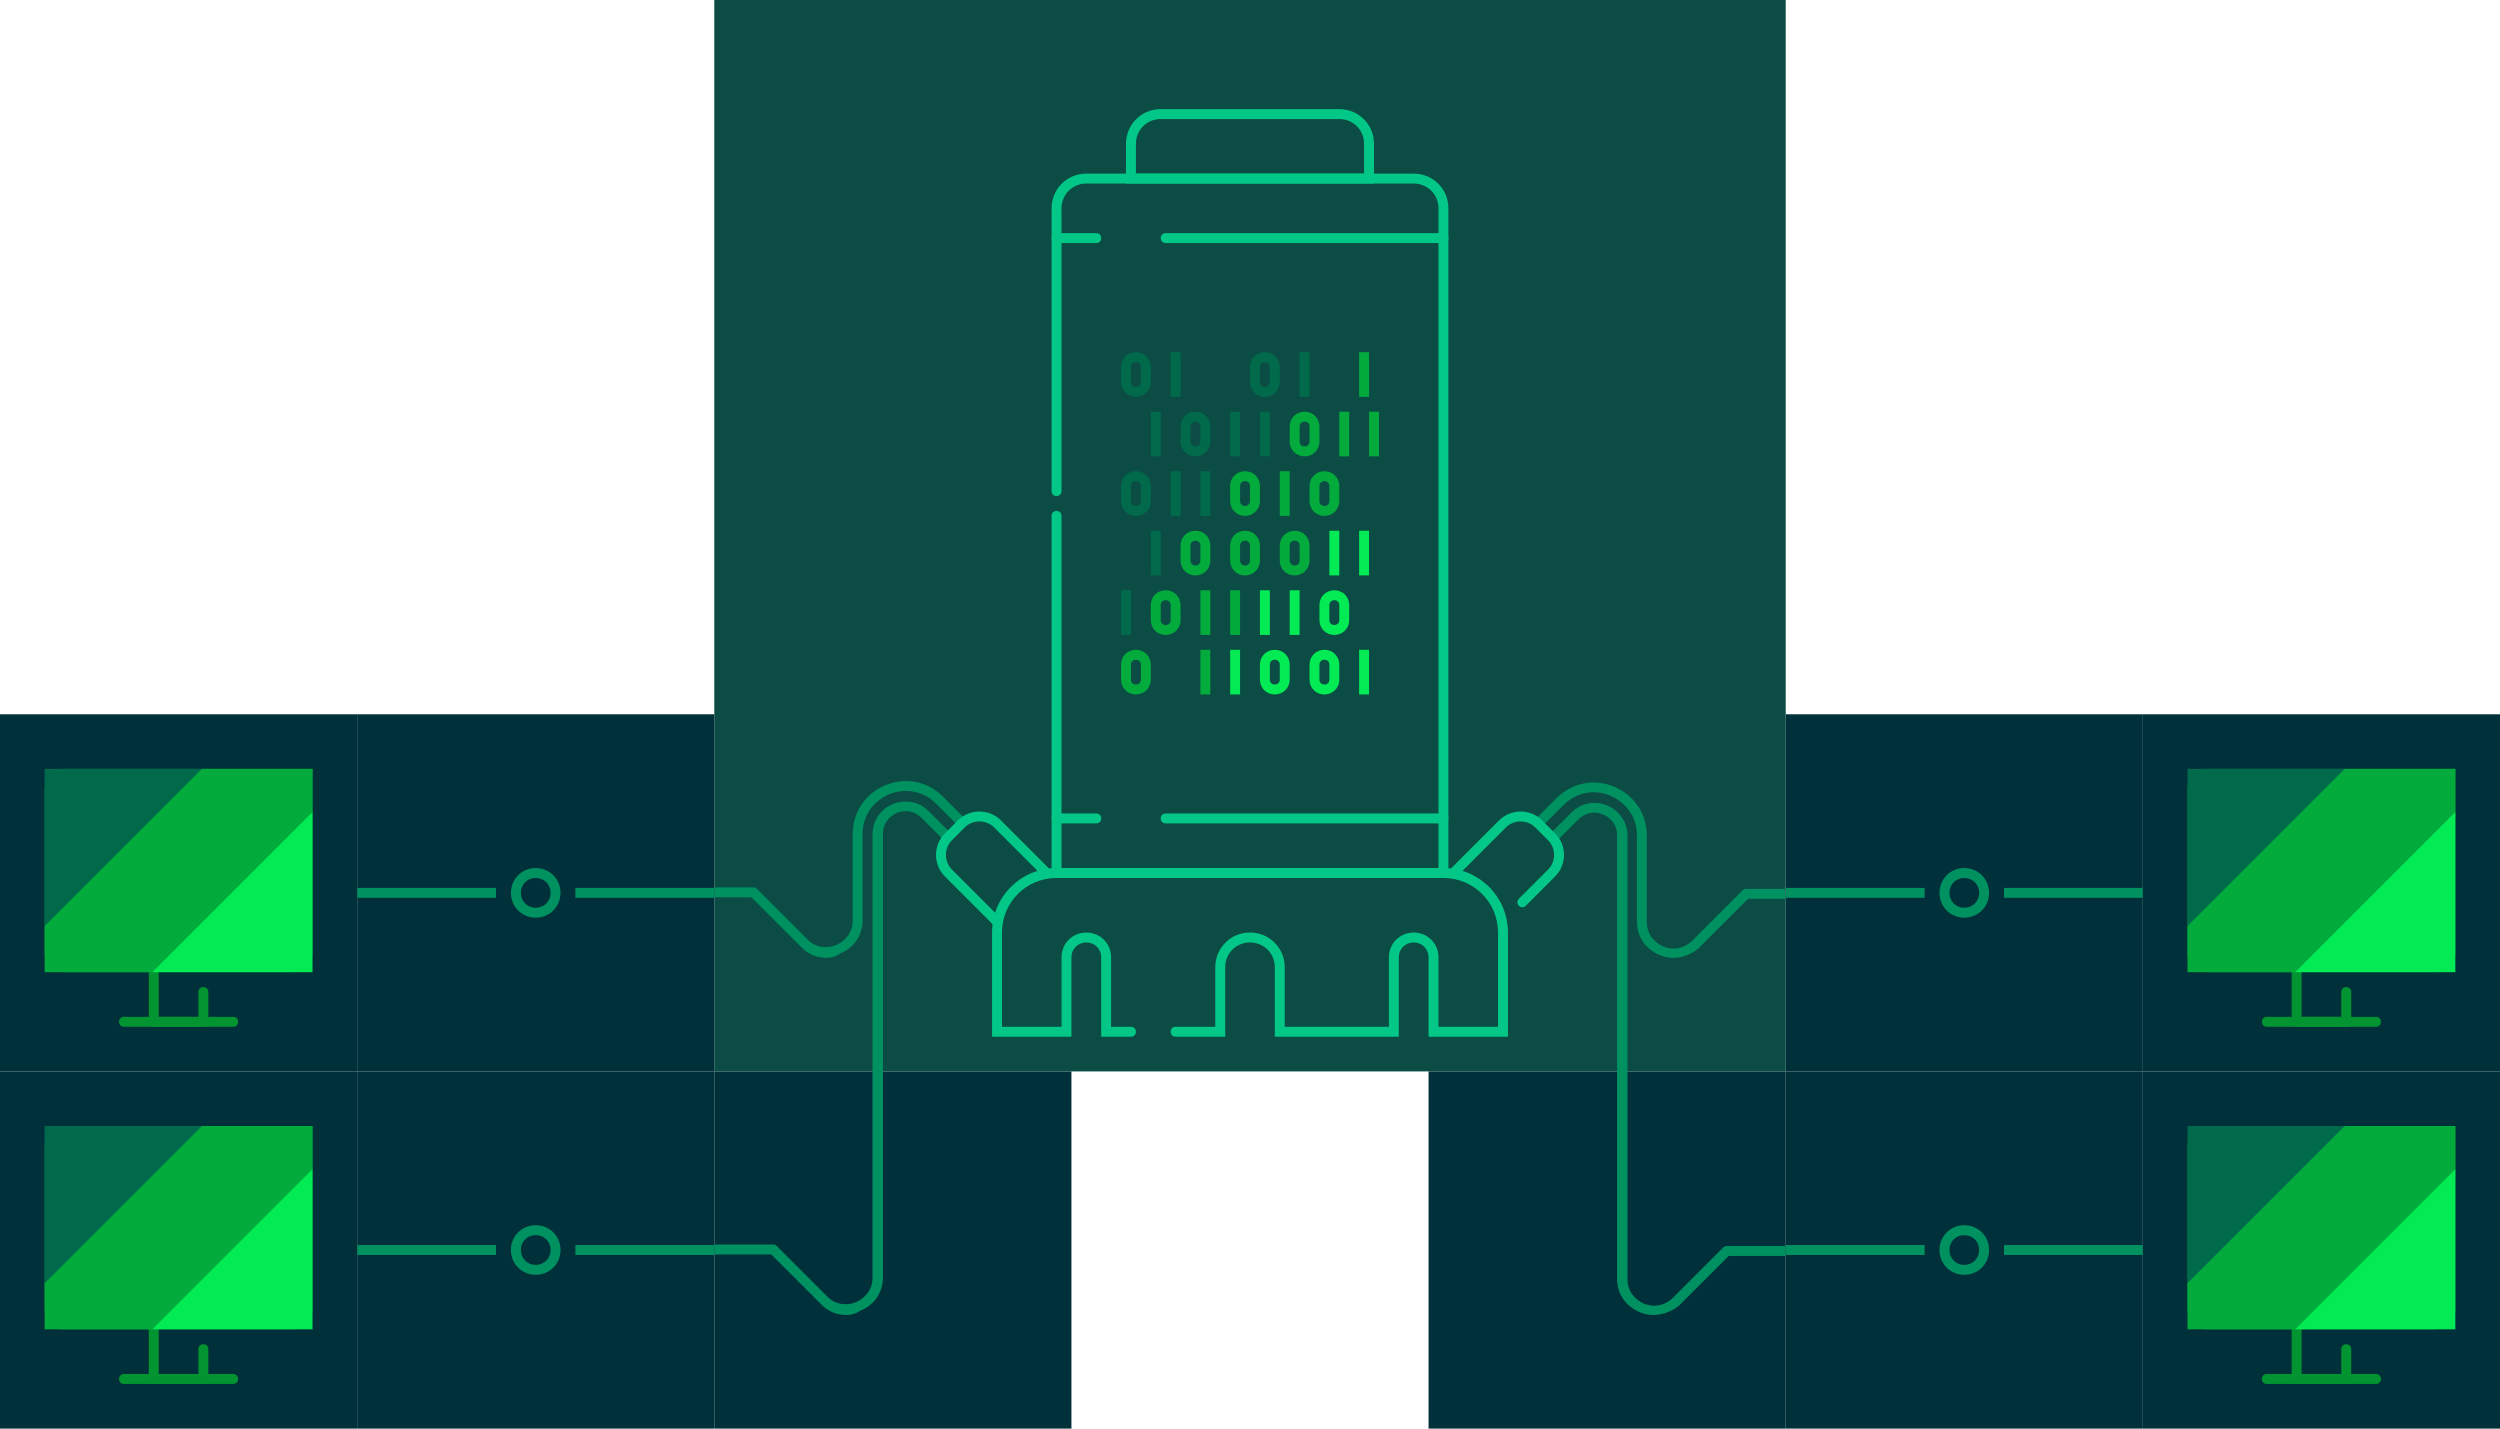 <svg width="504" height="288" viewBox="0 0 504 288" fill="none" xmlns="http://www.w3.org/2000/svg">
    <path d="M144 216L144 288L216 288L216 216L144 216Z" fill="#003039"/>
    <path d="M288 216L288 288L360 288L360 216L288 216Z" fill="#003039"/>
    <path d="M360 0H144V216H360V0Z" fill="#0B4C44"/>
    <path d="M337.3 193.1C336.4 193.1 335.4 192.9 334.5 192.5C331.7 191.3 330 188.8 330 185.8V168.4C330 164.8 327.9 161.8 324.6 160.4C321.3 159 317.7 159.8 315.2 162.3L310.8 166.7L309.4 165.3L313.8 160.9C316.9 157.8 321.4 156.9 325.4 158.6C329.5 160.3 332 164.1 332 168.5V185.9C332 188.5 333.7 190.1 335.3 190.8C336.9 191.5 339.2 191.5 341.1 189.7L351.3 179.5C351.5 179.3 351.7 179.2 352 179.2H359.9V181.2H352.4L342.4 191.2C341 192.4 339.2 193.1 337.3 193.1Z" fill="#009161"/>
    <path d="M333.3 265.1C332.4 265.1 331.4 264.9 330.5 264.5C327.7 263.3 326 260.8 326 257.8V168.4C326 166.1 324.5 164.7 323.2 164.2C321.8 163.6 319.8 163.6 318.2 165.2L313.3 170.1L311.9 168.7L316.8 163.8C318.7 161.9 321.5 161.3 324 162.4C326.5 163.4 328.1 165.8 328.1 168.5V257.9C328.1 260.5 329.8 262.1 331.4 262.8C333 263.5 335.3 263.5 337.2 261.7L347.4 251.5C347.6 251.3 347.8 251.2 348.1 251.2H360V253.2H348.5L338.5 263.2C337 264.4 335.2 265.1 333.3 265.1Z" fill="#009161"/>
    <path d="M166.6 193.1C164.7 193.1 162.9 192.4 161.5 190.9L151.5 180.9H144V178.9H151.9C152.2 178.9 152.4 179 152.6 179.2L162.8 189.4C164.6 191.2 167 191.2 168.6 190.5C170.2 189.8 171.9 188.2 171.9 185.6V168.2C171.9 163.8 174.4 160 178.5 158.3C182.6 156.6 187 157.5 190.1 160.6L194.5 165L193.1 166.4L188.7 162C186.2 159.5 182.6 158.8 179.3 160.1C176 161.5 173.9 164.5 173.9 168.1V185.5C173.9 188.5 172.2 191.1 169.4 192.2C168.5 192.9 167.5 193.1 166.6 193.1Z" fill="#009161"/>
    <path d="M170.6 265.1C168.7 265.1 166.9 264.4 165.5 262.9L155.5 252.9H144V250.9H155.9C156.2 250.9 156.4 251 156.6 251.2L166.8 261.4C168.6 263.2 171 263.2 172.6 262.5C174.2 261.8 175.9 260.2 175.9 257.6V168.2C175.9 165.5 177.5 163.1 180 162.1C182.5 161.1 185.3 161.6 187.2 163.5L192.1 168.4L190.7 169.8L185.8 164.9C184.2 163.3 182.2 163.3 180.8 163.9C179.4 164.5 178 165.9 178 168.1V257.5C178 260.5 176.3 263.1 173.5 264.2C172.5 264.9 171.5 265.1 170.6 265.1Z" fill="#009161"/>
    <path d="M292 177H212V104C212 103.4 212.4 103 213 103C213.6 103 214 103.4 214 104V175H290V42C290 39.2 287.8 37 285 37H219C216.2 37 214 39.2 214 42V99C214 99.6 213.6 100 213 100C212.4 100 212 99.6 212 99V42C212 38.1 215.1 35 219 35H285C288.9 35 292 38.1 292 42V177Z" fill="#02C786"/>
    <path d="M277 37H227V29C227 25.1 230.1 22 234 22H270C273.9 22 277 25.1 277 29V37ZM229 35H275V29C275 26.2 272.8 24 270 24H234C231.2 24 229 26.2 229 29V35Z" fill="#02C786"/>
    <path d="M304 209H288V193C288 191.3 286.7 190 285 190C283.3 190 282 191.3 282 193V209H257V195C257 192.2 254.8 190 252 190C249.2 190 247 192.2 247 195V209H237C236.4 209 236 208.6 236 208C236 207.4 236.4 207 237 207H245V195C245 191.1 248.1 188 252 188C255.9 188 259 191.1 259 195V207H280V193C280 190.2 282.2 188 285 188C287.8 188 290 190.2 290 193V207H302V188C302 181.9 297.1 177 291 177H213C206.9 177 202 181.9 202 188V207H214V193C214 190.2 216.2 188 219 188C221.8 188 224 190.2 224 193V207H228C228.6 207 229 207.4 229 208C229 208.6 228.6 209 228 209H222V193C222 191.3 220.7 190 219 190C217.3 190 216 191.3 216 193V209H200V188C200 180.8 205.8 175 213 175H291C298.2 175 304 180.8 304 188V209Z" fill="#02C786"/>
    <path d="M221 49H213C212.4 49 212 48.6 212 48C212 47.4 212.4 47 213 47H221C221.6 47 222 47.4 222 48C222 48.6 221.6 49 221 49Z" fill="#02C786"/>
    <path d="M291 49H235C234.4 49 234 48.6 234 48C234 47.4 234.4 47 235 47H291C291.6 47 292 47.4 292 48C292 48.6 291.6 49 291 49Z" fill="#02C786"/>
    <path d="M221 166H213C212.4 166 212 165.6 212 165C212 164.4 212.4 164 213 164H221C221.6 164 222 164.4 222 165C222 165.6 221.6 166 221 166Z" fill="#02C786"/>
    <path d="M291 166H235C234.4 166 234 165.6 234 165C234 164.4 234.4 164 235 164H291C291.6 164 292 164.4 292 165C292 165.6 291.6 166 291 166Z" fill="#02C786"/>
    <path d="M306.9 182.9C306.6 182.9 306.4 182.8 306.2 182.6C305.8 182.2 305.8 181.6 306.2 181.2L312.1 175.3C313.7 173.7 313.7 171 312.1 169.4L309.5 166.8C307.9 165.2 305.2 165.2 303.6 166.8L293.7 176.7C293.3 177.1 292.7 177.1 292.3 176.7C291.9 176.3 291.9 175.7 292.3 175.3L302.2 165.4C304.6 163 308.5 163 310.9 165.4L313.5 168C315.9 170.4 315.9 174.3 313.5 176.7L307.6 182.6C307.4 182.8 307.2 182.9 306.9 182.9Z" fill="#02C786"/>
    <path d="M250 83H248V92H250V83Z" fill="#006A4B"/>
    <path d="M256 83H254V92H256V83Z" fill="#006A4B"/>
    <path d="M272 83H270V92H272V83Z" fill="#02AB3C"/>
    <path d="M278 83H276V92H278V83Z" fill="#02AB3C"/>
    <path d="M263 92C261.3 92 260 90.7 260 89V86C260 84.3 261.3 83 263 83C264.7 83 266 84.3 266 86V89C266 90.7 264.7 92 263 92ZM263 85C262.4 85 262 85.4 262 86V89C262 89.6 262.4 90 263 90C263.6 90 264 89.6 264 89V86C264 85.4 263.6 85 263 85Z" fill="#02AB3C"/>
    <path d="M234 83H232V92H234V83Z" fill="#006A4B"/>
    <path d="M241 92C239.3 92 238 90.7 238 89V86C238 84.3 239.3 83 241 83C242.7 83 244 84.3 244 86V89C244 90.7 242.7 92 241 92ZM241 85C240.4 85 240 85.4 240 86V89C240 89.6 240.4 90 241 90C241.6 90 242 89.6 242 89V86C242 85.4 241.6 85 241 85Z" fill="#006A4B"/>
    <path d="M238 95H236V104H238V95Z" fill="#006A4B"/>
    <path d="M244 95H242V104H244V95Z" fill="#006A4B"/>
    <path d="M260 95H258V104H260V95Z" fill="#02AB3C"/>
    <path d="M251 104C249.3 104 248 102.7 248 101V98C248 96.3 249.3 95 251 95C252.7 95 254 96.3 254 98V101C254 102.7 252.7 104 251 104ZM251 97C250.4 97 250 97.4 250 98V101C250 101.6 250.4 102 251 102C251.6 102 252 101.6 252 101V98C252 97.4 251.6 97 251 97Z" fill="#02AB3C"/>
    <path d="M229 104C227.3 104 226 102.7 226 101V98C226 96.3 227.3 95 229 95C230.7 95 232 96.3 232 98V101C232 102.7 230.7 104 229 104ZM229 97C228.4 97 228 97.4 228 98V101C228 101.6 228.4 102 229 102C229.6 102 230 101.6 230 101V98C230 97.4 229.6 97 229 97Z" fill="#006A4B"/>
    <path d="M267 104C265.3 104 264 102.7 264 101V98C264 96.3 265.3 95 267 95C268.7 95 270 96.3 270 98V101C270 102.7 268.7 104 267 104ZM267 97C266.4 97 266 97.4 266 98V101C266 101.6 266.4 102 267 102C267.6 102 268 101.6 268 101V98C268 97.4 267.6 97 267 97Z" fill="#02AB3C"/>
    <path d="M238 71H236V80H238V71Z" fill="#006A4B"/>
    <path d="M229 80C227.3 80 226 78.7 226 77V74C226 72.3 227.3 71 229 71C230.7 71 232 72.3 232 74V77C232 78.7 230.7 80 229 80ZM229 73C228.4 73 228 73.4 228 74V77C228 77.6 228.4 78 229 78C229.6 78 230 77.6 230 77V74C230 73.4 229.6 73 229 73Z" fill="#006A4B"/>
    <path d="M276 71H274V80H276V71Z" fill="#02AB3C"/>
    <path d="M255 80C253.3 80 252 78.7 252 77V74C252 72.3 253.3 71 255 71C256.7 71 258 72.3 258 74V77C258 78.7 256.7 80 255 80ZM255 73C254.4 73 254 73.4 254 74V77C254 77.6 254.4 78 255 78C255.6 78 256 77.6 256 77V74C256 73.4 255.6 73 255 73Z" fill="#006A4B"/>
    <path d="M264 71H262V80H264V71Z" fill="#006A4B"/>
    <path d="M244 131H242V140H244V131Z" fill="#02AB3C"/>
    <path d="M250 131H248V140H250V131Z" fill="#02EB54"/>
    <path d="M229 140C227.3 140 226 138.7 226 137V134C226 132.3 227.3 131 229 131C230.7 131 232 132.3 232 134V137C232 138.7 230.7 140 229 140ZM229 133C228.4 133 228 133.4 228 134V137C228 137.6 228.4 138 229 138C229.6 138 230 137.6 230 137V134C230 133.4 229.6 133 229 133Z" fill="#02AB3C"/>
    <path d="M257 140C255.3 140 254 138.7 254 137V134C254 132.3 255.3 131 257 131C258.7 131 260 132.3 260 134V137C260 138.7 258.7 140 257 140ZM257 133C256.4 133 256 133.4 256 134V137C256 137.6 256.4 138 257 138C257.6 138 258 137.6 258 137V134C258 133.4 257.6 133 257 133Z" fill="#02EB54"/>
    <path d="M267 140C265.3 140 264 138.7 264 137V134C264 132.3 265.3 131 267 131C268.7 131 270 132.3 270 134V137C270 138.7 268.7 140 267 140ZM267 133C266.4 133 266 133.4 266 134V137C266 137.6 266.4 138 267 138C267.6 138 268 137.6 268 137V134C268 133.4 267.6 133 267 133Z" fill="#02EB54"/>
    <path d="M276 131H274V140H276V131Z" fill="#02EB54"/>
    <path d="M276 107H274V116H276V107Z" fill="#02EB54"/>
    <path d="M270 107H268V116H270V107Z" fill="#02EB54"/>
    <path d="M261 116C259.3 116 258 114.7 258 113V110C258 108.3 259.3 107 261 107C262.7 107 264 108.3 264 110V113C264 114.7 262.7 116 261 116ZM261 109C260.4 109 260 109.4 260 110V113C260 113.6 260.4 114 261 114C261.6 114 262 113.6 262 113V110C262 109.4 261.6 109 261 109Z" fill="#02AB3C"/>
    <path d="M251 116C249.3 116 248 114.7 248 113V110C248 108.3 249.3 107 251 107C252.7 107 254 108.3 254 110V113C254 114.7 252.7 116 251 116ZM251 109C250.4 109 250 109.4 250 110V113C250 113.6 250.4 114 251 114C251.6 114 252 113.6 252 113V110C252 109.4 251.6 109 251 109Z" fill="#02AB3C"/>
    <path d="M241 116C239.3 116 238 114.7 238 113V110C238 108.3 239.3 107 241 107C242.7 107 244 108.3 244 110V113C244 114.7 242.7 116 241 116ZM241 109C240.4 109 240 109.4 240 110V113C240 113.6 240.4 114 241 114C241.6 114 242 113.6 242 113V110C242 109.4 241.6 109 241 109Z" fill="#02AB3C"/>
    <path d="M234 107H232V116H234V107Z" fill="#006A4B"/>
    <path d="M256 119H254V128H256V119Z" fill="#02EB54"/>
    <path d="M250 119H248V128H250V119Z" fill="#02AB3C"/>
    <path d="M244 119H242V128H244V119Z" fill="#02AB3C"/>
    <path d="M269 128C267.3 128 266 126.7 266 125V122C266 120.3 267.3 119 269 119C270.7 119 272 120.3 272 122V125C272 126.7 270.7 128 269 128ZM269 121C268.4 121 268 121.4 268 122V125C268 125.6 268.4 126 269 126C269.6 126 270 125.6 270 125V122C270 121.4 269.6 121 269 121Z" fill="#02EB54"/>
    <path d="M262 119H260V128H262V119Z" fill="#02EB54"/>
    <path d="M235 128C233.3 128 232 126.7 232 125V122C232 120.3 233.3 119 235 119C236.7 119 238 120.3 238 122V125C238 126.7 236.7 128 235 128ZM235 121C234.4 121 234 121.4 234 122V125C234 125.6 234.4 126 235 126C235.6 126 236 125.6 236 125V122C236 121.4 235.6 121 235 121Z" fill="#02AB3C"/>
    <path d="M228 119H226V128H228V119Z" fill="#006A4B"/>
    <path d="M201.1 186.9C200.8 186.9 200.6 186.8 200.4 186.6L190.5 176.7C188.1 174.3 188.1 170.4 190.5 168L193.1 165.4C195.5 163 199.4 163 201.8 165.4L211.7 175.3C212.1 175.7 212.1 176.3 211.7 176.7C211.3 177.1 210.7 177.1 210.3 176.7L200.4 166.8C198.8 165.2 196.1 165.2 194.5 166.8L191.9 169.4C190.3 171 190.3 173.7 191.9 175.3L201.8 185.2C202.2 185.6 202.2 186.2 201.8 186.6C201.6 186.9 201.3 186.9 201.1 186.9Z" fill="#02C786"/>
    <path d="M360 144L360 216L432 216L432 144L360 144Z" fill="#003039"/>
    <path d="M396 185C393.2 185 391 182.8 391 180C391 177.2 393.2 175 396 175C398.8 175 401 177.2 401 180C401 182.8 398.8 185 396 185ZM396 177C394.3 177 393 178.3 393 180C393 181.7 394.3 183 396 183C397.7 183 399 181.7 399 180C399 178.3 397.7 177 396 177Z" fill="#009161"/>
    <path d="M388 179H360V181H388V179Z" fill="#009161"/>
    <path d="M432 179H404V181H432V179Z" fill="#009161"/>
    <path d="M360 216L360 288L432 288L432 216L360 216Z" fill="#003039"/>
    <path d="M396 257C393.2 257 391 254.8 391 252C391 249.2 393.2 247 396 247C398.8 247 401 249.2 401 252C401 254.8 398.8 257 396 257ZM396 249C394.3 249 393 250.3 393 252C393 253.7 394.3 255 396 255C397.7 255 399 253.7 399 252C399 250.3 397.7 249 396 249Z" fill="#009161"/>
    <path d="M388 251H360V253H388V251Z" fill="#009161"/>
    <path d="M432 251H404V253H432V251Z" fill="#009161"/>
    <path d="M72 144L72 216L144 216L144 144L72 144Z" fill="#003039"/>
    <path d="M108 185C105.2 185 103 182.8 103 180C103 177.2 105.2 175 108 175C110.8 175 113 177.2 113 180C113 182.8 110.8 185 108 185ZM108 177C106.3 177 105 178.3 105 180C105 181.7 106.3 183 108 183C109.7 183 111 181.7 111 180C111 178.3 109.7 177 108 177Z" fill="#009161"/>
    <path d="M144 179H116V181H144V179Z" fill="#009161"/>
    <path d="M100 179H72V181H100V179Z" fill="#009161"/>
    <path d="M72 216L72 288L144 288L144 216L72 216Z" fill="#003039"/>
    <path d="M108 257C105.2 257 103 254.8 103 252C103 249.2 105.2 247 108 247C110.8 247 113 249.2 113 252C113 254.8 110.8 257 108 257ZM108 249C106.3 249 105 250.3 105 252C105 253.7 106.3 255 108 255C109.7 255 111 253.7 111 252C111 250.3 109.7 249 108 249Z" fill="#009161"/>
    <path d="M144 251H116V253H144V251Z" fill="#009161"/>
    <path d="M100 251H72V253H100V251Z" fill="#009161"/>
    <path d="M432 216H504V144H432V216Z" fill="#003039"/>
    <path d="M491 196H445C442.8 196 441 194.2 441 192V159C441 156.8 442.8 155 445 155H495V192C495 194.2 493.2 196 491 196Z" fill="#019431"/>
    <path d="M468 192C467.7 192 467.5 191.9 467.3 191.7C467.1 191.5 467 191.2 467 191C467 190.7 467.1 190.5 467.3 190.3C467.6 190 468 189.9 468.4 190.1C468.5 190.1 468.6 190.2 468.7 190.3C468.9 190.5 469 190.7 469 191C469 191.3 468.9 191.5 468.7 191.7C468.6 191.8 468.5 191.9 468.4 191.9C468.3 192 468.1 192 468 192Z" fill="#019431"/>
    <path d="M473 207H463C462.4 207 462 206.6 462 206V196C462 195.4 462.4 195 463 195C463.6 195 464 195.4 464 196V205H472V200C472 199.4 472.4 199 473 199C473.6 199 474 199.4 474 200V206C474 206.6 473.6 207 473 207Z" fill="#019431"/>
    <path d="M479 207H457C456.4 207 456 206.6 456 206C456 205.4 456.4 205 457 205H479C479.6 205 480 205.4 480 206C480 206.6 479.6 207 479 207Z" fill="#019431"/>
    <path d="M495 163.7V155H472.7L455 167L441 186.7V196H462.7L481 180L495 163.7Z" fill="#02AB3C"/>
    <path d="M472.7 155H441V186.7L472.7 155Z" fill="#006A4B"/>
    <path d="M495 163.7L462.7 196H495V163.7Z" fill="#02EB54"/>
    <path d="M432 288H504V216H432V288Z" fill="#003039"/>
    <path d="M491 268H445C442.8 268 441 266.2 441 264V231C441 228.8 442.8 227 445 227H495V264C495 266.2 493.2 268 491 268Z" fill="#019431"/>
    <path d="M468 264C467.9 264 467.7 264 467.6 263.9C467.5 263.8 467.4 263.8 467.3 263.7C467.1 263.5 467 263.2 467 263C467 262.7 467.1 262.5 467.3 262.3C467.4 262.2 467.5 262.1 467.6 262.1C467.8 262 468.1 262 468.4 262.1C468.5 262.1 468.6 262.2 468.7 262.3C468.9 262.5 469 262.7 469 263C469 263.3 468.9 263.5 468.7 263.7C468.6 263.8 468.5 263.9 468.4 263.9C468.3 264 468.1 264 468 264Z" fill="#019431"/>
    <path d="M473 279H463C462.4 279 462 278.6 462 278V268C462 267.4 462.4 267 463 267C463.6 267 464 267.4 464 268V277H472V272C472 271.4 472.4 271 473 271C473.6 271 474 271.4 474 272V278C474 278.6 473.6 279 473 279Z" fill="#019431"/>
    <path d="M479 279H457C456.4 279 456 278.6 456 278C456 277.4 456.4 277 457 277H479C479.6 277 480 277.4 480 278C480 278.6 479.6 279 479 279Z" fill="#019431"/>
    <path d="M495 235.7V227H472.7L455 239L441 258.7V268H462.7L481 252L495 235.7Z" fill="#02AB3C"/>
    <path d="M472.7 227H441V258.7L472.7 227Z" fill="#006A4B"/>
    <path d="M495 235.7L462.7 268H495V235.7Z" fill="#02EB54"/>
    <path d="M0 216H72L72 144H0L0 216Z" fill="#003039"/>
    <path d="M59 196H13C10.8 196 9 194.2 9 192V159C9 156.8 10.8 155 13 155H63V192C63 194.2 61.2 196 59 196Z" fill="#019431"/>
    <path d="M36 192C35.7 192 35.5 191.9 35.3 191.7C35.1 191.5 35 191.2 35 191C35 190.7 35.1 190.5 35.3 190.3C35.7 189.9 36.3 189.9 36.7 190.3C36.9 190.5 37 190.7 37 191C37 191.3 36.9 191.5 36.7 191.7C36.5 191.9 36.3 192 36 192Z" fill="#019431"/>
    <path d="M41 207H31C30.4 207 30 206.6 30 206V196C30 195.4 30.4 195 31 195C31.6 195 32 195.4 32 196V205H40V200C40 199.4 40.4 199 41 199C41.6 199 42 199.4 42 200V206C42 206.6 41.6 207 41 207Z" fill="#019431"/>
    <path d="M47 207H25C24.4 207 24 206.6 24 206C24 205.4 24.4 205 25 205H47C47.6 205 48 205.4 48 206C48 206.6 47.6 207 47 207Z" fill="#019431"/>
    <path d="M63 163.7V155H40.7L23 167L9 186.7V196H30.7L49 180L63 163.7Z" fill="#02AB3C"/>
    <path d="M40.7 155H9V186.7L40.7 155Z" fill="#006A4B"/>
    <path d="M63 163.7L30.7 196H63V163.7Z" fill="#02EB54"/>
    <path d="M0 288H72L72 216H0L0 288Z" fill="#003039"/>
    <path d="M59 268H13C10.8 268 9 266.2 9 264V231C9 228.8 10.8 227 13 227H63V264C63 266.2 61.2 268 59 268Z" fill="#019431"/>
    <path d="M36 264C35.9 264 35.7 264 35.6 263.9C35.5 263.8 35.4 263.8 35.3 263.7C35.1 263.5 35 263.2 35 263C35 262.7 35.1 262.5 35.3 262.3C35.4 262.2 35.5 262.1 35.6 262.1C36 261.9 36.4 262 36.7 262.3C36.9 262.5 37 262.7 37 263C37 263.3 36.9 263.5 36.7 263.7C36.5 263.9 36.3 264 36 264Z" fill="#019431"/>
    <path d="M41 279H31C30.4 279 30 278.6 30 278V268C30 267.4 30.4 267 31 267C31.6 267 32 267.4 32 268V277H40V272C40 271.4 40.4 271 41 271C41.6 271 42 271.4 42 272V278C42 278.6 41.6 279 41 279Z" fill="#019431"/>
    <path d="M47 279H25C24.4 279 24 278.6 24 278C24 277.4 24.4 277 25 277H47C47.6 277 48 277.4 48 278C48 278.6 47.6 279 47 279Z" fill="#019431"/>
    <path d="M63 235.7V227H40.7L23 239L9 258.7V268H30.7L49 252L63 235.7Z" fill="#02AB3C"/>
    <path d="M40.7 227H9V258.7L40.7 227Z" fill="#006A4B"/>
    <path d="M63 235.7L30.7 268H63V235.7Z" fill="#02EB54"/>
</svg>
